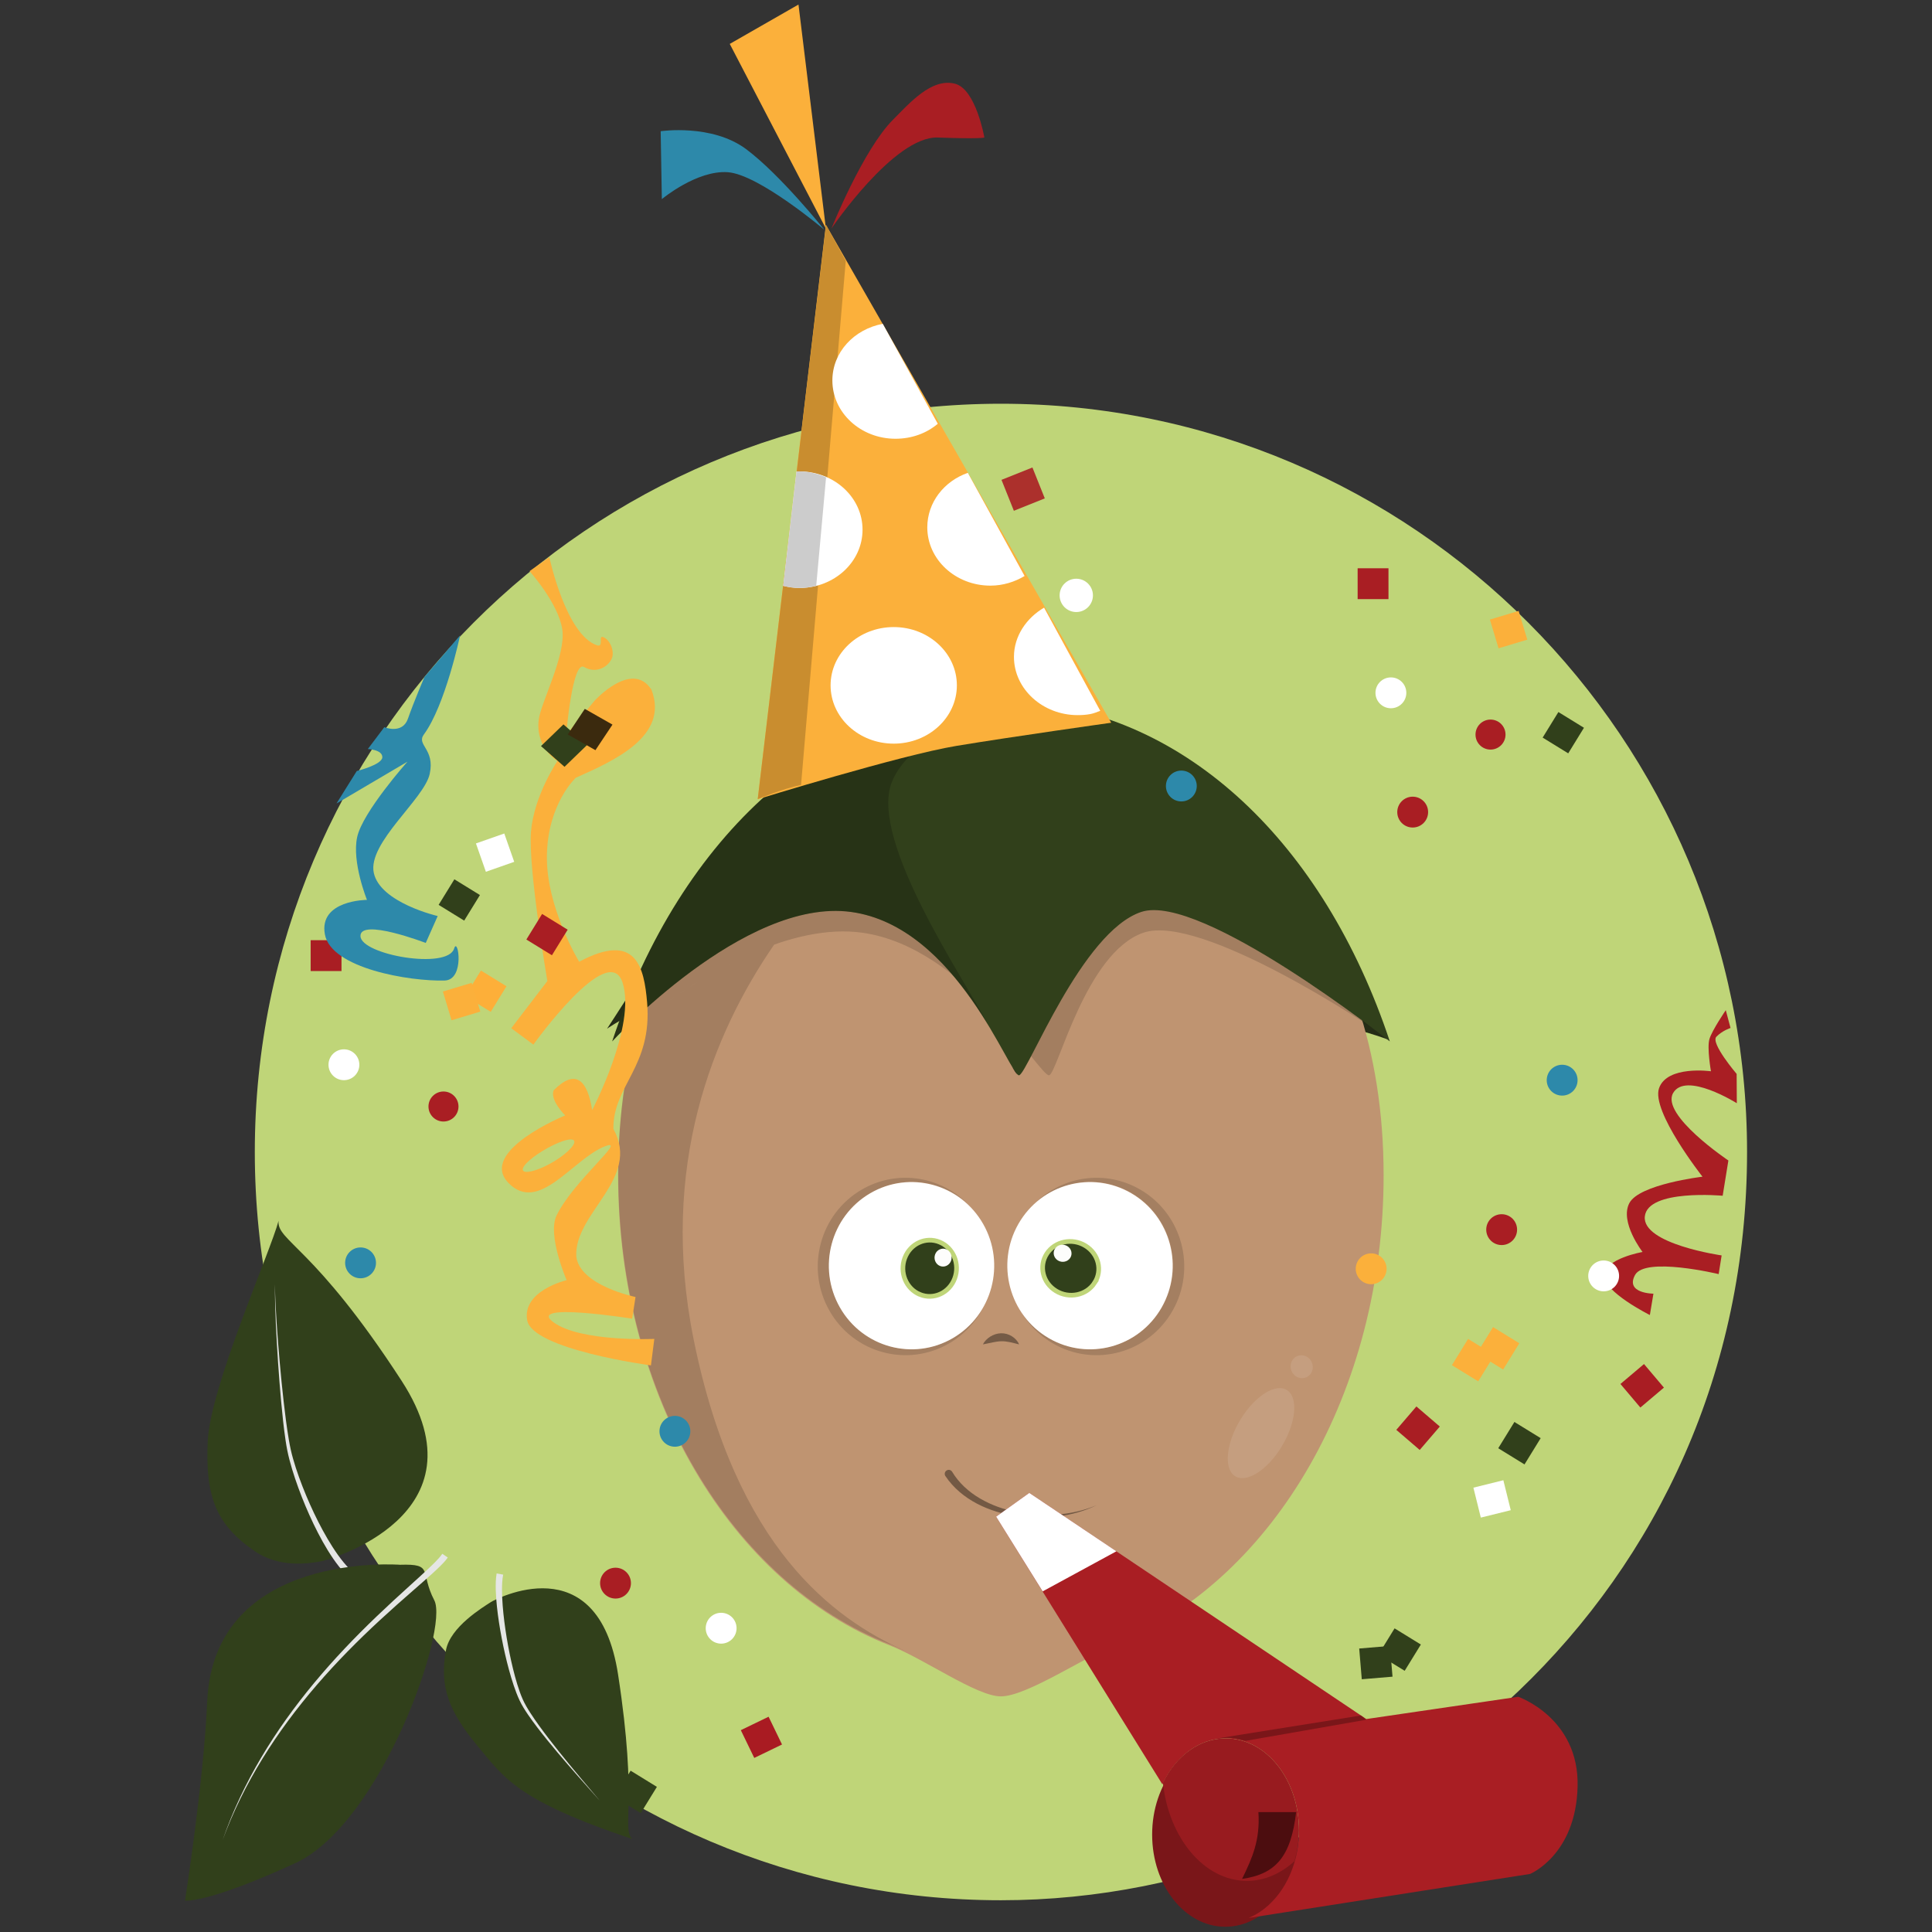 <?xml version="1.0" encoding="UTF-8" standalone="no"?>
<!-- Created with Inkscape (http://www.inkscape.org/) -->
<svg id="svg3335" xmlns:rdf="http://www.w3.org/1999/02/22-rdf-syntax-ns#" xmlns="http://www.w3.org/2000/svg" xml:space="preserve" height="122" width="122" version="1.1" xmlns:cc="http://creativecommons.org/ns#" xmlns:dc="http://purl.org/dc/elements/1.1/"><rect width="100%" height="100%" fill="#333333" stroke="none"/><defs id="defs3339"><clipPath id="clipPath3373" clipPathUnits="userSpaceOnUse"><path id="path3375" d="m1199.5 2641.8h1133.2v-1538.4h-1133.2v1538.4z"/></clipPath><clipPath id="clipPath3389" clipPathUnits="userSpaceOnUse"><path id="path3391" d="m2115.9 1497.8h99.96v-135.36h-99.96v135.36z"/></clipPath><clipPath id="clipPath3405" clipPathUnits="userSpaceOnUse"><path id="path3407" d="m2210.4 1547.1h33.35v-34.47h-33.35v34.47z"/></clipPath><clipPath id="clipPath3421" clipPathUnits="userSpaceOnUse"><path id="path3423" d="m1747.8 1580.2h54.28v-16.72h-54.28v16.72z"/></clipPath><clipPath id="clipPath3437" clipPathUnits="userSpaceOnUse"><path id="path3439" d="m1802.2 1814h248.31v-266.7h-248.3v266.7z"/></clipPath><clipPath id="clipPath3457" clipPathUnits="userSpaceOnUse"><path id="path3459" d="m1499.4 1814h248.31v-266.7h-248.3v266.7z"/></clipPath><clipPath id="clipPath3501" clipPathUnits="userSpaceOnUse"><path id="path3503" d="m1690.9 1374.9h228.47v-71.98h-228.5v71.98z"/></clipPath><clipPath id="clipPath3521" clipPathUnits="userSpaceOnUse"><path id="path3523" d="m1190.4 2530.5h584.6v-511.36h-584.6v511.36z"/></clipPath></defs><g id="g5168" transform="translate(11.002 22.741)"><g id="g3353" transform="matrix(.042 0 0 -.042 52.204 2.754)"><path id="path3355" fill="#bfd578" d="m0 0c619.56 0 1121.8-503.69 1121.8-1125 0-661.34-542.24-1125-1121.8-1125-619.56 0-1121.8 503.68-1121.8 1125 0 621.31 502.24 1125 1121.8 1125"/></g><g id="g3357" transform="matrix(.041 0 0 -.041 27.333 42.217)"><path id="path3359" fill="#252d16" d="m0 0s67.91 45.857 94.732 40.493c26.822-5.365-17.88 87.616-17.88 82.252 0-5.36-76.852-122.74-76.852-122.74"/></g><g id="g3361" transform="matrix(.042 0 0 -.042 76.601 42.887)"><path id="path3363" fill="#252d16" d="m0 0s-48.038 17.759-74.861 19.547c-26.821 1.788 21.459 60.796 21.459 60.796l53.402-80.343z"/></g><g id="g3365" transform="matrix(.042 0 0 -.042 70.169 32.542)"><path id="path3367" fill="#bf9471" d="m0 0c-67.621 29.748-194.96 62.664-427.59 61.855-234.92-0.793-362.47-34.145-429.57-63.661-90.86-108.52-146.17-260.19-146.17-448.97 0-333 171.81-614.51 407.93-706.56 53.014-20.653 131.1-76.893 167.54-76.893 38.67 0 124.41 58.253 181.47 82.544 228.9 97.487 394.01 374.46 394.01 700.9-0.02 189.83-55.895 342.16-147.64 450.81"/></g><g id="g3369" transform="matrix(.042 0 0 -.042 -22.339 127.82)"><g id="g3377"><g id="g3379" opacity=".15" clip-path="url(#clipPath3373)"><g id="g3381" transform="translate(1254.2,2064.6)"><path id="path3383" d="m0 0c0.755 0.563 1.52 1.131 2.295 1.705-0.775-0.574-1.54-1.142-2.295-1.705m-8.897-6.729c2.746 2.106 5.684 4.331 8.802 6.658-3.118-2.326-6.056-4.552-8.802-6.658m-1.954-1.502c0.641 0.493 1.291 0.992 1.952 1.5-0.661-0.508-1.311-1.007-1.952-1.5m-1.988-1.54c0.596 0.462 1.204 0.932 1.821 1.41-0.617-0.478-1.225-0.948-1.821-1.41m-7.113-5.593c2.14 1.705 4.487 3.552 7.029 5.528-2.542-1.976-4.889-3.823-7.029-5.528m22.306 17.114c4.018 2.978 8.317 6.105 12.867 9.352-4.55-3.247-8.849-6.374-12.867-9.352m561.37 431.76c1.949 46.602 5.632 25.934 11.562 78.668 9.59 85.258-47.234 62.282-47.234 62.282l0.002-139.8c-248.44-1.4-462.78-150.52-563.33-462.65 0 0 5.457 4.764 15.269 12.576-2.142-1.705-4.074-3.265-5.791-4.661-18.324-64.769-28.861-139.13-28.861-225.23 0-333 171.86-614.51 407.98-706.56 6.63-2.583 12.988-5.726 20.988-9.243v0.196c-104 47.295-252.15 152.44-315.69 467.32-52.335 259.39 28.69 459.51 121.13 593.65-64.36-22.764-124.34-60.423-164.49-89.05 67.454 48.096 190.78 121.69 297.03 106.82 155.48-21.753 268.12-218.09 280.9-214.32 12.775 3.772 54.703 184.3 141.56 214.32 86.855 30.024 343.77-142.76 343.77-142.76-96.422 299.33-279.35 441.68-514.79 458.34"/></g></g></g></g><g id="g3385" transform="matrix(.042 0 0 -.042 -22.339 127.82)"><g id="g3393"><g id="g3395" opacity=".1" clip-path="url(#clipPath3389)"><g id="g3397" transform="translate(2196.6,1409.4)"><path id="path3399" fill="#fff" d="m0 0c-21.768-35.583-53.172-55.179-70.143-43.766-16.97 11.41-13.08 49.508 8.689 85.091 21.77 35.584 53.175 55.178 70.143 43.768 16.97-11.411 13.081-49.508-8.689-85.093"/></g></g></g></g><g id="g3401" transform="matrix(.042 0 0 -.042 -22.339 127.82)"><g id="g3409"><g id="g3411" opacity=".1" clip-path="url(#clipPath3405)"><g id="g3413" transform="translate(2241.2,1520.4)"><path id="path3415" fill="#fff" d="m0 0c-4.848-7.926-15.125-10.085-22.952-4.822-7.827 5.264-10.241 15.956-5.392 23.885 4.85 7.926 15.127 10.086 22.952 4.821 7.83-5.263 10.242-15.956 5.392-23.884"/></g></g></g></g><g id="g3417" transform="matrix(.042 0 0 -.042 -22.339 127.82)"><g id="g3425"><g id="g3427" opacity=".4" clip-path="url(#clipPath3421)"><g id="g3429" transform="translate(1747.8,1563.5)"><path id="path3431" fill="#040505" d="m0 0c1.177 2.555 2.877 4.685 4.735 6.642 1.879 1.941 4.006 3.626 6.315 5.091 4.621 2.887 10.123 4.795 16.043 4.979 5.957 0.183 11.748-1.567 16.459-4.515 2.357-1.493 4.496-3.244 6.33-5.273 1.809-2.043 3.422-4.28 4.404-6.924-5.345 1.342-9.932 2.618-14.377 3.479-4.417 0.874-8.513 1.351-12.483 1.24-4.006-0.101-8.248-0.777-12.766-1.68-4.552-0.885-9.233-2.064-14.66-3.039"/></g></g></g></g><g id="g3433" transform="matrix(.042 0 0 -.042 -22.339 127.82)"><g id="g3441"><g id="g3443" opacity=".15" clip-path="url(#clipPath3437)"><g id="g3445" transform="translate(1984.5,1796.1)"><path id="path3447" fill="#040505" d="m0 0c-52.381 30.581-116.87 20.669-158.08-20.117 38.932 35.106 97.204 42.825 144.84 15.011 59.465-34.704 79.843-111.59 45.528-171.72-34.316-60.131-110.33-80.743-169.79-46.041-19.211 11.215-34.336 26.837-44.861 44.87 11.203-21.397 28.29-39.972 50.554-52.968 63.061-36.807 143.69-14.945 180.08 48.833 36.414 63.79 14.798 145.33-48.27 182.14"/></g></g></g></g><g id="g3449" transform="matrix(.042 0 0 -.042 53.307 54.545)"><path id="path3451" fill="#fff" d="m0 0c-34.315-60.132-13.936-137.01 45.521-171.72 59.455-34.702 135.47-14.09 169.79 46.041 34.315 60.133 13.937 137.02-45.529 171.72-59.45 34.708-135.46 14.092-169.78-46.039"/></g><g id="g3453" transform="matrix(.042 0 0 -.042 -22.339 127.82)"><g id="g3461"><g id="g3463" opacity=".15" clip-path="url(#clipPath3457)"><g id="g3465" transform="translate(1565.4,1796.1)"><path id="path3467" fill="#040505" d="m0 0c52.381 30.581 116.87 20.669 158.08-20.117-38.94 35.106-97.205 42.825-144.85 15.011-59.462-34.704-79.837-111.58-45.525-171.71 34.315-60.131 110.33-80.743 169.79-46.041 19.212 11.215 34.34 26.837 44.863 44.87-11.201-21.397-28.291-39.972-50.555-52.968-63.062-36.807-143.69-14.945-180.08 48.833-36.405 63.78-14.791 145.32 48.275 182.13"/></g></g></g></g><g id="g3469" transform="matrix(.042 0 0 -.042 51.08 54.545)"><path id="path3471" fill="#fff" d="m0 0c34.317-60.132 13.936-137.01-45.522-171.72-59.457-34.702-135.47-14.09-169.79 46.041-34.312 60.133-13.937 137.02 45.526 171.72 59.45 34.707 135.46 14.091 169.78-46.04"/></g><g id="g3473" transform="matrix(.042 0 0 -.042 58.116 58.271)"><path id="path3475" fill="#31401b" d="m0 0c12.227 18.769 6.05 43.787-13.793 55.903-19.81 12.096-45.797 6.717-58.02-12.054-12.22-18.76-6.037-43.778 13.779-55.88 19.837-12.111 45.817-6.724 58.034 12.031"/></g><g id="g3477" transform="matrix(.042 0 0 -.042 58.116 58.271)"><path id="path3479" d="m0 0c12.227 18.769 6.05 43.787-13.793 55.903-19.81 12.096-45.797 6.717-58.02-12.054-12.22-18.76-6.037-43.778 13.779-55.88 19.837-12.111 45.817-6.724 58.034 12.031z" stroke="#bfd578" stroke-miterlimit="10" stroke-width="7" fill="none"/></g><g id="g3481" transform="matrix(.042 0 0 -.042 55.618 56.106)"><path id="path3483" fill="#fdfdfc" d="m0 0c3.894 5.973 12.168 7.688 18.474 3.836 6.314-3.851 8.286-11.82 4.393-17.798-3.886-5.975-12.166-7.683-18.482-3.828-6.301 3.845-8.276 11.823-4.385 17.79"/></g><g id="g3485" transform="matrix(.042 0 0 -.042 47.083 58.999)"><path id="path3487" fill="#31401b" d="m0 0c20.717-8.526 44.148 2.193 52.365 23.94 8.203 21.716-1.914 46.249-22.627 54.772-20.704 8.52-44.136-2.204-52.343-23.925-8.215-21.743 1.908-46.269 22.605-54.787"/></g><g id="g3489" transform="matrix(.042 0 0 -.042 47.083 58.999)"><path id="path3491" d="m0 0c20.717-8.526 44.148 2.193 52.365 23.94 8.203 21.716-1.914 46.249-22.627 54.772-20.704 8.52-44.136-2.204-52.343-23.925-8.215-21.743 1.908-46.269 22.605-54.787z" stroke="#bfd578" stroke-miterlimit="10" stroke-width="7" fill="none"/></g><g id="g3493" transform="matrix(.042 0 0 -.042 48.749 56.147)"><path id="path3495" fill="#fdfdfc" d="m0 0c6.592-2.713 9.814-10.525 7.204-17.438-2.614-6.921-10.076-10.34-16.671-7.626-6.594 2.708-9.812 10.527-7.197 17.45 2.607 6.906 10.076 10.327 16.664 7.614"/></g><g id="g3497" transform="matrix(-.042 0 0 -.042 129.27 127.82)"><g id="g3505"><g id="g3507" opacity=".4" clip-path="url(#clipPath3501)"><g id="g3509" transform="translate(1918.3,1365.4)"><path id="path3511" d="m0 0c-5.951-8.874-13.268-16.944-21.34-23.84-8.086-6.926-16.973-12.767-26.279-17.637-18.651-9.729-38.887-15.647-59.34-18.679-20.477-3.003-41.273-3.146-61.654-0.518-20.354 2.657-40.412 8.07-58.762 17.061 18.766-8.077 38.893-12.44 59.075-14.077 20.204-1.606 40.577-0.446 60.321 3.446 19.718 3.913 38.895 10.613 55.999 20.64 17.085 9.999 31.943 23.503 41.917 40.141 1.706 2.844 5.392 3.767 8.236 2.062 2.845-1.704 3.768-5.392 2.063-8.236-0.048-0.081-0.098-0.161-0.15-0.239l-0.084-0.124z"/></g></g></g></g><g id="g3513" transform="matrix(.042 0 0 -.042 53.641 21.592)"><path id="path3515" fill="#31401b" d="m0 0c2.014 46.602 5.819 25.935 11.943 78.667 9.907 85.258-48.788 62.283-48.788 62.283l0.003-139.8c-256.62-1.395-478.02-199.24-581.87-511.37 0 0 198.4 216.4 359 194.64 160.59-21.756 239.72-249.34 252.92-245.56 13.196 3.772 93.731 215.54 183.44 245.56 89.713 30.025 373.84-194.64 373.84-194.64-99.61 299.33-307.3 493.56-550.49 510.22"/></g><g id="g3517" transform="matrix(.042 0 0 -.042 -22.339 127.82)"><g id="g3525"><g id="g3527" opacity=".2" clip-path="url(#clipPath3521)"><g id="g3529" transform="translate(1549.4,2213.8)"><path id="path3531" d="m0 0c97.563-13.217 165.06-102.4 205.97-169.52-33.87 65.87-178.72 276.39-144.8 364.05 29.336 75.83 164.43 114.44 164.43 114.44l-3.573 7.747c-256.26-1.825-477.28-199.58-581.03-511.36 0 0 198.4 216.4 359 194.64"/></g></g></g></g><g id="g3533" transform="matrix(.042 0 0 -.042 52.912 44.636)"><path id="path3535" d="m0 0c3.236-5.427 5.834-9.308 7.807-11.238-2.268 3.099-4.871 6.817-7.807 11.238"/></g><g id="g3537" transform="matrix(.042 0 0 -.042 9.323 75.84)"><path id="path3539" fill="#31401b" d="m0 0c7.496 1.494 251.77 67.852 119.88 271.12-131.9 203.26-187.85 209.9-184.98 240.64-12.152-46.65-102.84-249.43-106.55-331.96-3.68-82.548 12.44-124.77 70.36-164.6 36.607-25.204 80.102-19.398 101.29-15.2"/></g><g id="g3541" transform="matrix(.042 0 0 -.042 11.321 77.089)"><path id="path3543" fill="#e5e6e5" d="m0 0c-4.285 2.997-8.208 6.514-11.779 10.148-3.588 3.651-6.896 7.491-10.026 11.432-6.255 7.888-11.816 16.178-17.018 24.642-10.364 16.954-19.288 34.619-27.398 52.609-8.08 18.004-15.32 36.361-21.604 55.061-3.13 9.354-6.021 18.795-8.505 28.371-1.237 4.788-2.371 9.612-3.334 14.487-0.957 4.871-1.754 9.741-2.486 14.615-2.874 19.494-4.864 39.027-6.678 58.575-1.787 19.548-3.293 39.113-4.615 58.687-1.317 19.576-2.449 39.161-3.336 58.757-0.44 9.799-0.819 19.6-1.077 29.405-0.127 4.902-0.224 9.806-0.257 14.71-0.022 4.903-0.028 9.811 0.261 14.707-0.185-4.9-0.074-9.803 0.051-14.702 0.137-4.899 0.338-9.796 0.57-14.692 0.465-9.792 1.053-19.577 1.7-29.358 1.302-19.562 2.849-39.106 4.58-58.632 1.736-19.525 3.656-39.032 5.853-58.501 2.223-19.459 4.627-38.916 7.885-58.163 0.826-4.806 1.715-9.596 2.75-14.326 1.037-4.725 2.248-9.426 3.565-14.103 2.638-9.354 5.689-18.614 8.977-27.788 6.602-18.343 14.154-36.36 22.509-53.963 8.377-17.585 17.553-34.805 28-51.103 5.236-8.131 10.797-16.037 16.889-23.39 6.131-7.359 12.715-14.247 20.266-19.325l-5.719-8.204z"/></g><g id="g3545" transform="matrix(.042 0 0 -.042 14.256 76.069)"><path id="path3547" fill="#31401b" d="m0 0s-279.98 21.665-289.87-205.79c-5.219-119.88-33.352-299.2-33.352-299.2s33.293-4.572 165.66 56.311c128.8 59.235 231.47 352.36 209.12 395.28-22.343 42.935 0.172 55.033-51.56 53.4"/></g><g id="g3549" transform="matrix(.042 0 0 -.042 17.275 75.611)"><path id="path3551" fill="#e5e6e5" d="m0 0c-1.809-2.642-3.82-4.983-5.824-7.186-2.016-2.206-4.076-4.3-6.159-6.347-4.166-4.09-8.415-7.995-12.689-11.856-8.55-7.706-17.193-15.215-25.806-22.748-17.237-15.043-34.364-30.148-51.13-45.648-33.548-30.966-65.714-63.453-95.515-98.054-29.795-34.581-57.252-71.253-81.242-110.16-23.988-38.881-44.477-80.017-60.235-123 14.973 43.263 34.743 84.852 58.095 124.29 23.355 39.461 50.257 76.797 79.566 112.09 29.308 35.313 61.056 68.566 94.191 100.29 16.558 15.875 33.483 31.358 50.453 46.721 8.475 7.689 16.971 15.347 25.279 23.114 4.149 3.887 8.252 7.803 12.18 11.802 1.963 1.999 3.879 4.021 5.684 6.072 1.808 2.06 3.489 4.109 4.871 6.22l8.273-5.599z"/></g><g id="g3553" transform="matrix(.042 0 0 -.042 20.001 78.421)"><path id="path3555" fill="#31401b" d="m0 0c4.532 2.936 160.76 87.562 191.08-108.84 30.304-196.41 4.987-229.6 21.194-247.46-172.69 57.987-192.09 91.175-233.57 141.28-41.465 50.13-56.708 87.64-46.328 142.73 6.566 34.833 54.826 63.949 67.628 72.29"/></g><g id="g3557" transform="matrix(.042 0 0 -.042 20.772 76.693)"><path id="path3559" fill="#e5e6e5" d="m0 0c-1.467-7.334-1.752-15.224-1.763-23.097 0.022-7.893 0.435-15.845 1.054-23.792 1.258-15.899 3.34-31.793 5.938-47.598 2.616-15.803 5.761-31.535 9.572-47.09 1.913-7.774 3.994-15.504 6.342-23.137 2.358-7.623 4.947-15.184 8.126-22.414 3.157-7.187 7.282-14.019 11.586-20.758 4.331-6.724 8.92-13.31 13.625-19.818 9.422-13.011 19.299-25.723 29.342-38.3 10.052-12.573 20.296-25 30.637-37.349 10.32-12.366 20.836-24.571 31.149-36.949-10.628 12.105-21.457 24.034-32.096 36.135-10.662 12.082-21.232 24.249-31.621 36.577-10.384 12.335-20.609 24.813-30.42 37.649-4.901 6.422-9.698 12.936-14.264 19.642-4.535 6.711-8.957 13.604-12.484 21.089-3.5 7.436-6.332 15.075-8.936 22.771-2.586 7.702-4.896 15.477-7.035 23.293-4.264 15.636-7.848 31.434-10.908 47.342-3.037 15.913-5.563 31.934-7.268 48.118-0.841 8.094-1.476 16.228-1.713 24.444-0.113 4.109-0.129 8.237 0.039 12.406 0.172 4.153 0.511 8.413 1.262 12.647l9.84-1.783z"/></g><path id="path4003" d="m165.17 24.271c0 0.538-0.436 0.974-0.974 0.974-0.538 0-0.974-0.436-0.974-0.974s0.436-0.974 0.974-0.974c0.538 0 0.974 0.436 0.974 0.974z" transform="matrix(1.08 0 0 1.08 -120.37 -11.357)" fill="#fff"/><path id="path4003-5" d="m165.17 24.271c0 0.538-0.436 0.974-0.974 0.974-0.538 0-0.974-0.436-0.974-0.974s0.436-0.974 0.974-0.974c0.538 0 0.974 0.436 0.974 0.974z" transform="translate(-100.6 2.622)" fill="#2d89aa"/><path id="path4003-6" d="m165.17 24.271c0 0.538-0.436 0.974-0.974 0.974-0.538 0-0.974-0.436-0.974-0.974s0.436-0.974 0.974-0.974c0.538 0 0.974 0.436 0.974 0.974z" transform="translate(-85.991 4.27)" fill="#a91e23"/><path id="path4003-2" d="m165.17 24.271c0 0.538-0.436 0.974-0.974 0.974-0.538 0-0.974-0.436-0.974-0.974s0.436-0.974 0.974-0.974c0.538 0 0.974 0.436 0.974 0.974z" transform="translate(-76.553 21.198)" fill="#2d89aa"/><path id="path4003-9" d="m165.17 24.271c0 0.538-0.436 0.974-0.974 0.974-0.538 0-0.974-0.436-0.974-0.974s0.436-0.974 0.974-0.974c0.538 0 0.974 0.436 0.974 0.974z" transform="translate(-80.373 30.636)" fill="#a91e23"/><path id="path4003-27" d="m165.17 24.271c0 0.538-0.436 0.974-0.974 0.974-0.538 0-0.974-0.436-0.974-0.974s0.436-0.974 0.974-0.974c0.538 0 0.974 0.436 0.974 0.974z" transform="translate(-88.613 33.108)" fill="#fbb03b"/><path id="path4003-0" d="m165.17 24.271c0 0.538-0.436 0.974-0.974 0.974-0.538 0-0.974-0.436-0.974-0.974s0.436-0.974 0.974-0.974c0.538 0 0.974 0.436 0.974 0.974z" transform="translate(-132.58 43.37)" fill="#2d89aa"/><path id="path4003-93" d="m165.17 24.271c0 0.538-0.436 0.974-0.974 0.974-0.538 0-0.974-0.436-0.974-0.974s0.436-0.974 0.974-0.974c0.538 0 0.974 0.436 0.974 0.974z" transform="translate(-152.43 32.734)" fill="#2d89aa"/><path id="path4003-60" d="m165.17 24.271c0 0.538-0.436 0.974-0.974 0.974-0.538 0-0.974-0.436-0.974-0.974s0.436-0.974 0.974-0.974c0.538 0 0.974 0.436 0.974 0.974z" transform="matrix(.973 0 0 .973 -142.76 23.516)" fill="#a91e23"/><path id="path4003-62" d="m165.17 24.271c0 0.538-0.436 0.974-0.974 0.974-0.538 0-0.974-0.436-0.974-0.974s0.436-0.974 0.974-0.974c0.538 0 0.974 0.436 0.974 0.974z" transform="translate(-153.48 20.224)" fill="#fff"/><path id="path4003-61" d="m165.17 24.271c0 0.538-0.436 0.974-0.974 0.974-0.538 0-0.974-0.436-0.974-0.974s0.436-0.974 0.974-0.974c0.538 0 0.974 0.436 0.974 0.974z" transform="matrix(.973 0 0 .973 -142.76 4.561)" fill="none"/><path id="path4003-8" d="m165.17 24.271c0 0.538-0.436 0.974-0.974 0.974-0.538 0-0.974-0.436-0.974-0.974s0.436-0.974 0.974-0.974c0.538 0 0.974 0.436 0.974 0.974z" transform="translate(-129.66 55.805)" fill="#fff"/><path id="path4003-7" d="m165.17 24.271c0 0.538-0.436 0.974-0.974 0.974-0.538 0-0.974-0.436-0.974-0.974s0.436-0.974 0.974-0.974c0.538 0 0.974 0.436 0.974 0.974z" transform="translate(-136.33 52.958)" fill="#a91e23"/><path id="path4003-92" d="m165.17 24.271c0 0.538-0.436 0.974-0.974 0.974-0.538 0-0.974-0.436-0.974-0.974s0.436-0.974 0.974-0.974c0.538 0 0.974 0.436 0.974 0.974z" transform="translate(-77.377 49.962)" fill="none"/><rect id="rect4114" transform="matrix(.759 .651 -.651 .759 0 0)" height="1.948" width="1.948" y="-.915" x="102.56" fill="#a91e23"/><rect id="rect4114-3" transform="rotate(31.623)" height="1.948" width="1.948" y="12.723" x="107.22" fill="#31401b"/><rect id="rect4114-3-7" transform="matrix(.764 -.646 .646 .764 0 0)" height="1.948" width="1.948" y="108.28" x="27.977" fill="#a91d23"/><rect id="rect4114-3-5" transform="rotate(31.623)" height="1.948" width="1.948" y="9.79" x="101.98" fill="#fbb03b"/><rect id="rect4114-3-9" transform="rotate(31.623)" height="1.948" width="1.948" y="8.328" x="102.93" fill="#fbb03b"/><rect id="rect4114-3-2" transform="rotate(31.623)" height="1.948" width="1.948" y="27.788" x="107.61" fill="#31401b"/><rect id="rect4114-3-28" transform="rotate(-4.795)" height="1.948" width="1.948" y="87.328" x="67.765" fill="#31401b"/><rect id="rect4114-3-97" transform="rotate(31.623)" height="1.948" width="1.948" y="60.736" x="71.244" fill="#31401b"/><rect id="rect4114-3-3" transform="rotate(-25.832)" height="1.948" width="1.948" y="93.459" x="-5.494" fill="#a91b22"/><rect id="rect4114-3-1" transform="rotate(31.623)" height="1.896" width="1.896" y="18.641" x="32.253" fill="#31401b"/><rect id="rect4114-3-29" transform="rotate(-.01)" height="1.948" width="1.948" y="36.632" x="8.608" fill="#a91e23"/><rect id="rect4114-3-31" transform="rotate(-19.333)" height="1.896" width="1.896" y="35.106" x="7.874" fill="#fff"/><rect id="rect4114-3-94" transform="rotate(68.198)" height="2.104" width="2.104" y="-47.799" x="26.421" fill="#ac302c"/><rect id="rect4114-3-50" transform="rotate(31.623)" height="1.896" width="1.896" y="22.667" x="36.701" fill="#fdaf39"/><rect id="rect4114-3-36" transform="rotate(-16.772)" height="1.896" width="1.896" y="43.07" x="4.738" fill="#fbb03b"/><path id="path4277" d="m175.58 92.847c0 2.958-1.861 5.356-4.157 5.356-2.296 0-4.157-2.398-4.157-5.356s1.861-5.356 4.157-5.356c2.296 0 4.157 2.398 4.157 5.356z" transform="matrix(1.111 0 0 1.087 -124.08 -7.819)" fill="#7a1619"/><path id="rect4323" fill="#fbb03b" d="m23.684 12.443-1.247 0.882s1.825 2.03 2.068 3.68c0.243 1.65-1.363 4.624-1.49 5.718-0.208 1.788 1.186 2.585 1.186 2.585s-1.486 2.188-1.673 4.471c-0.187 2.283 1.034 9.429 1.034 9.429l-2.281 2.981 1.399 1.034s4.74-6.63 5.627-3.924c0.887 2.706-1.916 8.06-1.916 8.06-0.299-1.922-1.065-2.634-2.433-1.247-0.247 0.625 0.73 1.582 0.73 1.582s-5.516 2.258-3.589 4.258 4.079-1.533 6.114-2.312c1.461-0.559-2.02 2.192-3.072 4.38-0.598 1.244 0.639 4.076 0.639 4.076s-2.81 0.662-2.494 2.525c0.316 1.863 7.817 2.859 7.817 2.859l0.213-1.673s-4.683 0.209-6.387-1.065c-1.704-1.273 4.988-0.213 4.988-0.213l0.213-1.369s-3.519-0.714-3.741-2.555c-0.145-2.767 4.098-4.904 2.342-8.06-0.027-2.759 2.477-3.92 2.129-7.999-0.189-2.175-0.671-4.496-4.289-2.555 0 0-2.099-3.442-2.038-6.722 0.061-3.28 1.825-4.897 1.825-4.897 2.4-1.07 5.917-2.619 4.775-5.566-1.23-1.893-3.589 0.7-3.589 0.7l-1.794 2.159s0.391-4.714 1.125-4.289c0.734 0.425 1.459 0.047 1.734-0.487 0.228-0.444-0.055-1.21-0.517-1.399-0.336-0.138 0.055 0.667-0.395 0.517-1.966-0.657-3.011-5.566-3.011-5.566zm1.429 36.773c0.092 0.013 0.141 0.054 0.152 0.122 0.045 0.269-0.621 0.904-1.521 1.399-0.9 0.495-1.689 0.665-1.734 0.395-0.045-0.269 0.651-0.873 1.551-1.369 0.675-0.372 1.274-0.586 1.551-0.547z"/><path id="path3111" d="m41.151-8.547 18.017 31.445s-6.224 0.873-9.777 1.462c-3.554 0.589-12.546 3.369-12.546 3.369z" fill="#fbb03b"/><path id="rect3882" d="m41.161-8.533-4.315 36.257s1.587-0.671 2.735-0.896l2.824-33.099z" fill="#c98d2f"/><path id="path3887" d="m153.48 18.465c0 1.882-1.526 3.408-3.408 3.408s-3.408-1.526-3.408-3.408 1.526-3.408 3.408-3.408 3.408 1.526 3.408 3.408z" transform="matrix(1.17 0 0 1.08 -130.15 .595)" fill="#fff"/><path id="path3887-3" fill="#fff" d="m54.928 15.631c-1.115 0.653-1.902 1.797-1.902 3.106 0 2.033 1.82 3.68 4.023 3.68 0.275 0 0.545-0.018 0.805-0.068 0.221-0.042 0.416-0.129 0.622-0.203l-3.548-6.515z"/><path id="path3887-6" fill="#fff" d="m50.114 7.117c-1.504 0.527-2.56 1.87-2.56 3.443 0 2.033 1.784 3.68 3.986 3.68 0.797 0 1.535-0.236 2.158-0.608l-3.584-6.515z"/><path id="path3887-7" fill="#fff" d="m44.742-2.293c-1.818 0.343-3.182 1.799-3.182 3.578 0 2.033 1.784 3.68 3.986 3.68 1.035 0 1.961-0.349 2.67-0.945l-3.474-6.313z"/><path id="path3887-5" fill="#fff" d="m39.296 7.029-0.841 7.224c0.331 0.082 0.665 0.135 1.024 0.135 2.203 0 3.986-1.646 3.986-3.68s-1.784-3.68-3.986-3.68c-0.062 0-0.121-0.003-0.183 0z"/><path id="path3979" d="m41.063-8.224s-4.135-3.498-6.1-3.642-4.171 1.699-4.171 1.699l-0.074-4.288s3.233-0.482 5.398 1.133c2.165 1.615 4.946 5.098 4.946 5.098z" fill="#2d89aa"/><path id="path3979-3" d="m41.501-8.311s3.96-5.844 6.713-5.745c2.753 0.099 2.944-0 2.944-0s-0.531-3.058-1.855-3.398c-1.482-0.381-2.864 1.223-3.908 2.266-1.902 1.9-3.894 6.878-3.894 6.878z" fill="#a91e23"/><path id="path4000" d="m41.151-8.305-6.071-11.663 4.34-2.486z" fill="#fbb03b"/><rect id="rect4114-3-4" transform="matrix(.719 -.695 .75 .661 0 0)" height="1.98" width="1.972" y="33.738" x="-2.981" fill="#31401b"/><rect id="rect4114-3-78" transform="matrix(.869 .494 -.555 .832 0 0)" height="1.94" width="2.011" y="6.348" x="33.889" fill="#3b2a0e"/><path id="path3970" fill="#ccc" d="m39.296 7.029-0.841 7.224c0.331 0.082 0.665 0.135 1.024 0.135 0.367 0 0.723-0.049 1.061-0.135l0.622-6.853c-0.51-0.218-1.084-0.371-1.682-0.371-0.062 0-0.121-0.003-0.183 0z"/><path id="rect4326" d="m98.276 42.173s-0.503 0.154-0.893 0.551 1.279 2.349 1.279 2.349l0.011 1.851s-3.228-2.027-4.023-0.642c-0.795 1.385 3.49 4.259 3.49 4.259l-0.36 2.226s-4.732-0.438-4.916 1.306c-0.184 1.745 4.85 2.462 4.85 2.462l-0.187 1.18s-4.644-1.117-5.281 0.056c-0.637 1.173 1.161 1.18 1.161 1.18l-0.225 1.348s-2.937-1.462-2.89-2.515 2.429-1.466 2.429-1.466-1.459-1.884-0.836-3.083c0.623-1.199 4.621-1.671 4.621-1.671s-3.255-4.133-2.743-5.59c0.512-1.457 3.277-1.067 3.277-1.067s-0.262-1.486-0.094-2.041c0.169-0.556 1.03-1.817 1.03-1.817z" fill="#a91e23"/><path id="rect4334" d="m15.805 20.001 2.247-2.622s-0.934 4.421-2.285 6.255c-0.5 0.678 0.715 0.91 0.365 2.5-0.349 1.59-3.937 4.357-3.53 6.245 0.407 1.889 4.035 2.725 4.035 2.725l-0.754 1.699s-4.172-1.597-4.122-0.424c0.05 1.174 5.5 2.136 5.915 0.775 0.242-0.794 0.702 1.986-0.599 2.022-2.185 0.062-7.179-0.757-7.565-2.921-0.386-2.164 2.659-2.172 2.659-2.172s-0.967-2.385-0.618-3.97 3.174-4.756 3.174-4.756l-4.48 2.64 1.28-2.05s1.611-0.395 1.614-0.875c0.003-0.481-0.916-0.513-0.916-0.513l1.04-1.38s1.143 0.471 1.494-0.54c0.351-1.011 1.044-2.638 1.044-2.638z" fill="#2d89aa"/><rect id="rect4114-3-6" transform="rotate(31.623)" height="1.896" width="1.896" y="17.599" x="38.118" fill="#a91e23"/><rect id="rect4114-3-0" transform="rotate(76.101)" height="1.948" width="1.948" y="-64.482" x="88.822" fill="#fff"/><path id="path4003-1" d="m165.17 24.271c0 0.538-0.436 0.974-0.974 0.974-0.538 0-0.974-0.436-0.974-0.974s0.436-0.974 0.974-0.974c0.538 0 0.974 0.436 0.974 0.974z" transform="translate(-73.932 33.558)" fill="#fff"/><path id="rect4266" fill="#a91e23" d="m53.995 71.531-2.094 1.5 10.5 16.906c0.8-1.732 2.295-2.906 4-2.906 2.551 0 4.625 2.596 4.625 5.812 0 2.582-1.342 4.768-3.188 5.531l17.781-2.781s2.9-1.199 3-5.531-3.75-5.656-3.75-5.656l-9.594 1.406-21.281-14.281z"/><path id="path4301" fill="#981b1f" d="m66.401 87.031c-1.676 0-3.159 1.128-3.969 2.812 0.379 3.493 2.613 6.188 5.312 6.188 1.098 0 2.119-0.457 2.969-1.219 0.003-0.012 0.028-0.019 0.031-0.031 0.168-0.604 0.281-1.261 0.281-1.938 0-3.217-2.074-5.812-4.625-5.812z"/><path id="path4306" d="m68.463 91.688c0.113 1.77-0.374 2.869-1.032 4.219 2.138-0.305 3.089-1.419 3.414-4.219z" fill="#4c0d0f"/><path id="rect4269" fill="#fff" d="m53.995 71.531-2.094 1.5 2.938 4.719 4.656-2.531-5.5-3.688z"/><path id="rect4314" d="m74.936 85.587-9.155 1.462s0.621-0.066 0.936-0.043c0.314 0.023 0.936 0.182 0.936 0.182l7.615-1.332z" fill="#7a1619"/><path id="path4003-60-6" d="m165.17 24.271c0 0.538-0.436 0.974-0.974 0.974-0.538 0-0.974-0.436-0.974-0.974s0.436-0.974 0.974-0.974c0.538 0 0.974 0.436 0.974 0.974z" transform="matrix(.973 0 0 .973 -76.643 .03)" fill="#a91e23"/><path id="path4003-62-3" d="m165.17 24.271c0 0.538-0.436 0.974-0.974 0.974-0.538 0-0.974-0.436-0.974-0.974s0.436-0.974 0.974-0.974c0.538 0 0.974 0.436 0.974 0.974z" transform="translate(-87.367 -3.262)" fill="#fff"/><rect id="rect4114-3-1-2" transform="rotate(31.623)" height="1.896" width="1.896" y="-26.907" x="86.079" fill="#31401b"/><rect id="rect4114-3-29-0" transform="rotate(-.01)" height="1.948" width="1.948" y="13.156" x="74.726" fill="#a91e23"/><rect id="rect4114-3-36-6" transform="rotate(-16.772)" height="1.896" width="1.896" y="39.66" x="74.818" fill="#fbb03b"/></g></svg>
